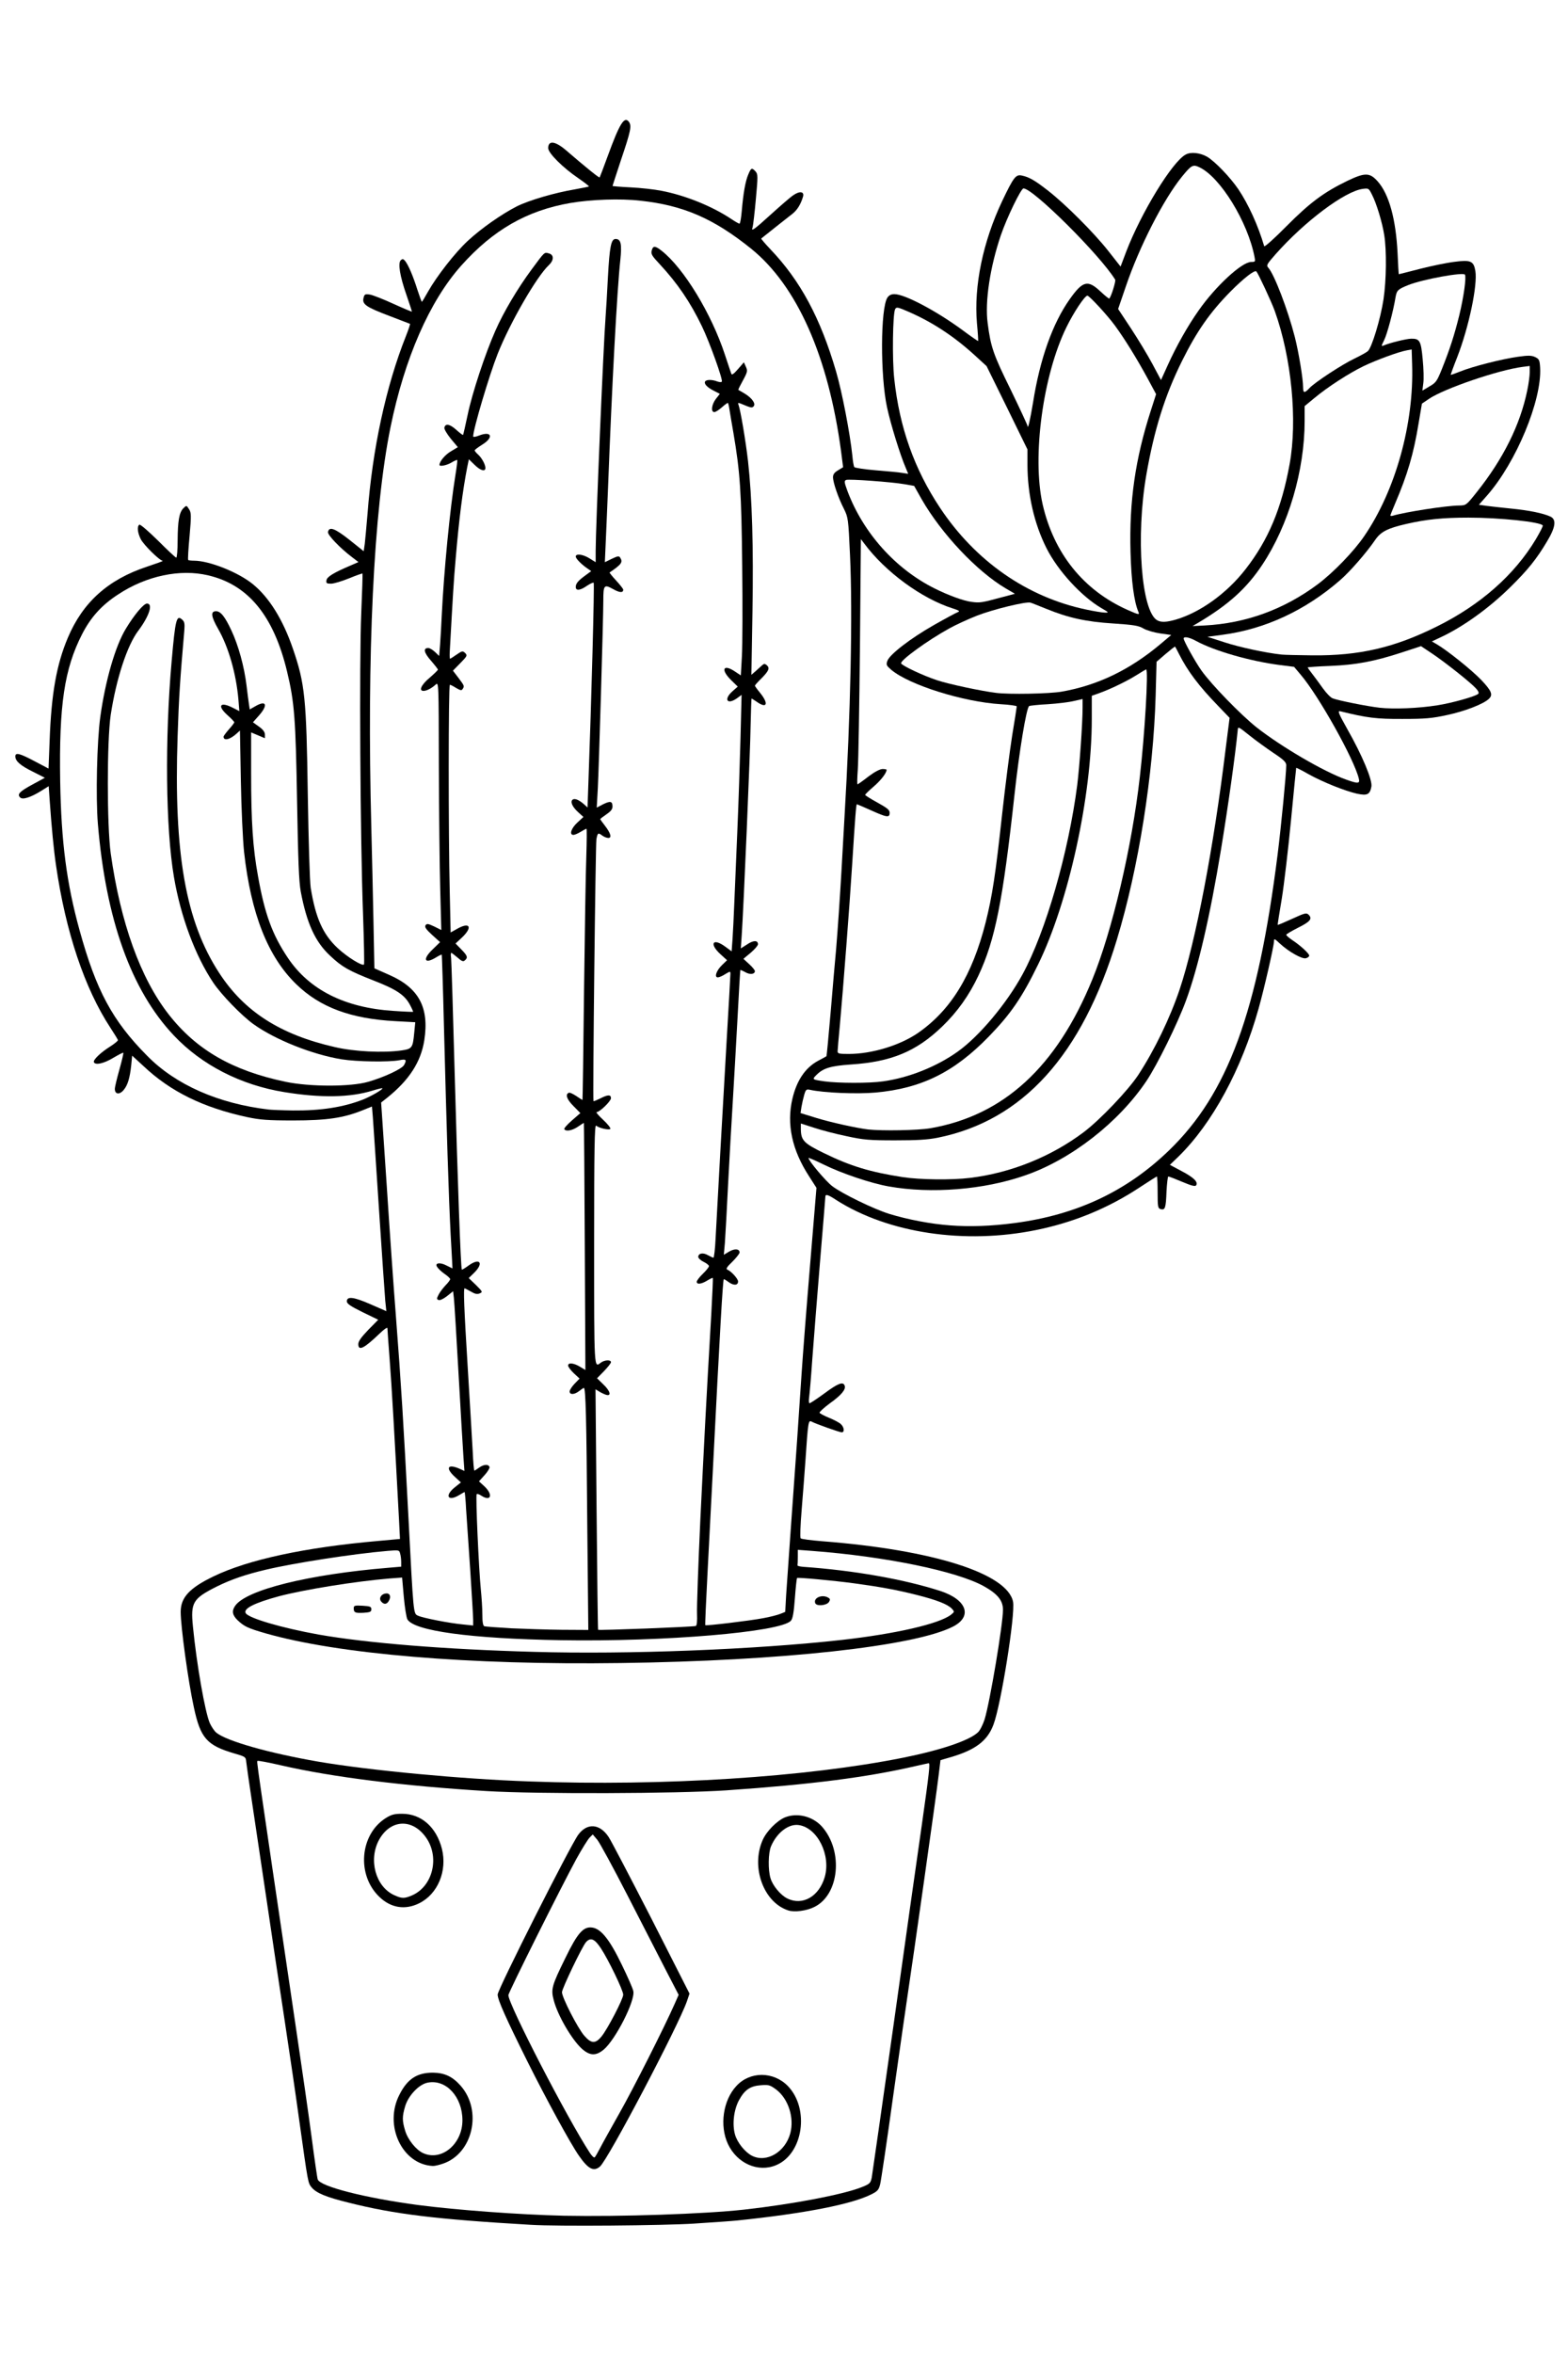<?xml version="1.0" encoding="UTF-8"?>
<svg xmlns="http://www.w3.org/2000/svg" class="img-fluid" id="outputsvg" style="transform: none; transform-origin: 50% 50%; cursor: move;" width="1024" height="1536" viewBox="0 0 10240 15360">
  <rect x="0" y="0" width="10240" height="15360" fill="#808080" stroke="none"/>
  <g id="luuCFfzDBQ2mNbNm7FmJlo" fill="rgb(0,0,0)" style="transform: none;">
    <g style="transform: none;">
      <path id="puJNDKK8B" d="M3435 14553 c-617 -36 -889 -69 -1190 -145 -146 -36 -208 -62 -239 -98 -25 -31 -23 -19 -82 -440 -19 -140 -62 -433 -95 -650 -33 -217 -87 -575 -119 -795 -33 -220 -75 -503 -94 -630 -19 -126 -36 -245 -38 -264 -3 -32 -5 -34 -78 -55 -180 -53 -221 -100 -264 -301 -42 -192 -86 -528 -86 -653 0 -127 42 -179 215 -262 225 -109 597 -189 1073 -231 l142 -13 -5 -85 c-3 -48 -12 -216 -20 -376 -18 -341 -44 -751 -51 -783 -4 -21 -6 -21 -55 18 -42 33 -59 40 -95 40 l-44 0 0 -56 c0 -52 3 -58 45 -102 l44 -47 -82 -40 -82 -40 0 -50 0 -50 55 -3 c41 -2 69 3 118 24 34 14 65 24 68 21 7 -6 -71 -1195 -78 -1202 -3 -3 -24 1 -47 10 -132 46 -443 68 -641 45 -284 -32 -543 -136 -740 -295 l-79 -64 -12 60 c-7 33 -22 75 -33 92 -20 29 -27 32 -71 32 l-50 0 -3 -50 c-2 -27 2 -68 8 -90 6 -22 14 -48 16 -57 5 -16 3 -16 -31 -2 -21 8 -57 14 -83 12 -43 -3 -47 -5 -50 -32 -6 -51 6 -72 68 -117 33 -24 60 -47 60 -52 0 -4 -18 -36 -39 -70 -58 -91 -154 -297 -191 -407 -91 -277 -158 -625 -175 -910 -3 -58 -8 -124 -11 -147 l-5 -43 -40 20 c-51 27 -124 37 -144 20 -15 -13 -20 -77 -7 -95 4 -6 29 -24 56 -39 l49 -29 -49 -24 c-66 -34 -84 -58 -84 -115 l0 -48 45 0 c31 0 65 10 105 30 33 17 61 30 63 30 2 0 7 -73 11 -163 13 -295 47 -484 119 -654 93 -220 262 -378 482 -452 l84 -28 -35 -34 c-55 -53 -75 -100 -72 -167 l3 -57 39 -3 c37 -3 42 1 125 85 l86 88 6 -118 c7 -139 21 -170 82 -175 29 -3 39 2 53 23 14 22 16 41 10 128 -4 56 -10 126 -13 154 l-6 53 37 0 c103 0 292 75 387 153 107 87 197 232 262 422 78 227 88 321 97 950 5 311 13 570 19 610 29 178 73 287 151 369 52 55 127 113 135 104 2 -2 0 -119 -5 -259 -15 -369 -23 -1762 -12 -1984 5 -104 7 -192 6 -193 -1 -2 -28 5 -59 17 -34 13 -79 21 -116 21 l-60 0 3 -52 3 -53 65 -32 c36 -18 70 -35 75 -37 6 -2 -23 -36 -63 -74 l-73 -70 3 -48 3 -49 51 -3 c47 -3 55 0 114 47 36 27 68 47 72 45 4 -3 8 -31 8 -62 0 -73 24 -308 45 -443 48 -310 101 -535 175 -737 27 -75 49 -137 47 -137 -1 -1 -56 -22 -121 -46 -152 -56 -166 -66 -166 -127 0 -26 4 -53 9 -61 15 -23 116 -9 196 26 38 18 71 30 73 28 2 -2 -5 -32 -16 -67 -26 -86 -37 -194 -22 -213 7 -9 29 -15 50 -15 33 0 41 5 58 33 16 27 41 88 67 162 7 19 7 19 18 1 142 -230 353 -429 572 -538 71 -36 205 -79 305 -98 30 -6 65 -13 78 -16 20 -4 14 -11 -52 -64 -107 -85 -128 -115 -124 -182 l3 -53 39 -3 c58 -5 80 4 134 51 113 98 166 137 173 130 4 -4 25 -58 47 -118 66 -186 86 -215 143 -215 50 0 63 24 56 99 -4 43 -59 236 -94 327 -3 7 32 13 104 17 205 12 415 70 567 158 l81 46 7 -46 c3 -25 11 -84 18 -130 6 -46 19 -98 28 -117 14 -30 21 -34 52 -34 64 0 74 22 66 142 -4 57 -9 125 -13 153 l-6 50 74 -69 c105 -98 146 -126 185 -126 50 0 64 9 64 42 0 88 -35 137 -173 242 l-77 59 48 51 c181 194 314 444 412 781 37 128 89 394 105 540 11 97 7 93 93 99 42 4 100 9 129 12 l51 5 -40 -123 c-74 -226 -89 -323 -95 -589 -6 -248 5 -384 32 -426 24 -35 114 -32 206 7 86 36 231 121 317 185 l64 46 -7 -83 c-12 -147 24 -390 86 -578 33 -101 124 -300 160 -352 21 -29 24 -30 79 -25 31 2 72 13 91 22 99 51 369 299 486 447 l61 76 27 -71 c42 -109 147 -311 213 -412 86 -131 145 -192 195 -206 52 -14 121 -4 172 26 51 30 149 132 204 214 48 70 122 222 142 288 l12 43 124 -120 c130 -127 234 -202 373 -270 73 -35 93 -40 151 -40 l67 0 40 45 c72 82 118 246 129 460 l6 130 107 -27 c118 -29 237 -48 309 -48 77 0 86 17 85 159 -2 137 -28 272 -84 439 -31 92 -35 112 -22 107 44 -17 246 -65 320 -75 92 -14 173 -10 197 10 20 16 20 160 1 262 -42 214 -170 492 -303 656 -23 29 -30 43 -21 46 7 2 69 9 138 15 128 12 173 20 247 47 l43 16 0 67 c0 63 -3 73 -48 147 -67 113 -125 185 -239 297 -116 115 -209 186 -350 269 l-101 60 96 73 c54 40 127 104 165 143 64 67 67 72 67 119 0 35 -5 55 -18 66 -38 34 -158 80 -275 105 -109 23 -144 26 -322 26 -139 0 -222 -5 -272 -16 l-72 -15 49 91 c26 50 67 135 90 190 37 86 42 106 38 156 -6 83 -18 93 -98 87 -79 -5 -195 -43 -312 -102 -50 -24 -88 -38 -88 -32 0 55 -63 652 -80 752 -12 70 -19 129 -16 132 2 3 26 -5 51 -16 55 -24 117 -27 134 -7 7 8 11 34 9 58 -3 41 -5 44 -62 74 l-59 32 41 25 c52 34 72 63 72 108 0 41 -11 49 -69 49 -27 0 -56 -11 -101 -41 -34 -22 -63 -39 -64 -37 -1 2 -15 62 -30 133 -116 532 -298 926 -553 1196 l-53 56 51 23 c77 36 105 86 83 144 -9 24 -63 20 -128 -9 -31 -14 -59 -25 -61 -25 -3 0 -5 33 -6 73 -2 121 -12 136 -85 122 l-34 -6 0 -84 c0 -47 -2 -85 -5 -85 -2 0 -42 24 -87 54 -236 153 -528 252 -846 286 -178 20 -486 8 -638 -24 -158 -33 -305 -85 -431 -151 l-102 -54 -6 52 c-13 121 -96 1170 -92 1174 1 1 29 -19 61 -43 54 -41 63 -45 110 -42 l51 3 3 43 c4 54 -13 81 -79 129 l-50 36 43 19 c66 30 78 44 78 100 l0 48 -44 0 c-24 0 -74 -11 -111 -25 -37 -14 -70 -23 -73 -21 -3 3 -9 54 -13 113 -5 60 -15 198 -24 308 -8 110 -15 214 -15 232 l0 31 68 6 c578 50 915 118 1135 228 89 44 154 99 174 145 7 18 13 61 13 97 0 150 -87 674 -132 794 -39 105 -116 164 -274 211 l-72 21 -12 98 c-14 121 -173 1241 -200 1417 -11 72 -54 373 -96 670 -41 297 -80 559 -86 583 -9 37 -17 46 -57 66 -128 65 -434 125 -876 171 -220 23 -552 35 -934 33 -234 -1 -448 -3 -476 -5z m1070 -134 c419 -22 911 -99 1091 -171 55 -22 59 -26 66 -63 8 -40 177 -1234 303 -2130 36 -258 67 -477 69 -486 3 -15 -2 -15 -53 -4 -286 67 -672 115 -1206 152 -326 22 -1292 25 -1625 5 -522 -32 -991 -89 -1302 -159 -65 -14 -121 -24 -124 -20 -4 3 -1 41 5 84 7 43 47 319 91 613 43 294 108 734 144 976 36 243 82 560 101 705 19 145 37 269 40 276 12 34 176 85 405 127 538 98 1278 133 1995 95z m-155 -2819 c895 -34 1622 -137 1920 -272 86 -38 107 -60 130 -134 28 -92 120 -615 120 -686 0 -28 -58 -86 -124 -123 -155 -86 -482 -162 -906 -209 -271 -30 -250 -30 -250 -1 0 23 4 25 43 25 136 0 499 53 689 100 200 50 279 79 321 121 35 34 37 41 37 96 0 95 -33 125 -196 176 -340 107 -1137 181 -2074 194 -1028 13 -1877 -58 -2356 -195 -117 -34 -138 -44 -181 -85 -29 -27 -33 -37 -33 -82 0 -30 6 -60 16 -73 73 -105 480 -205 1002 -248 67 -5 82 -10 78 -21 -3 -8 -6 -19 -6 -24 0 -5 -17 -7 -37 -4 -21 2 -99 12 -173 20 -304 36 -639 101 -785 152 -105 38 -242 111 -271 146 -26 31 -27 34 -20 132 6 111 44 361 75 502 22 100 42 147 75 175 100 83 568 188 1111 247 632 70 1219 93 1795 71z m-50 -850 c929 -28 1590 -104 1828 -211 l47 -21 -39 -20 c-71 -36 -328 -96 -556 -128 -101 -14 -344 -40 -347 -36 -1 1 -7 60 -12 130 -7 94 -14 133 -26 146 -29 32 -163 57 -475 89 -314 33 -638 44 -1055 38 -620 -9 -993 -59 -1035 -137 -6 -12 -17 -77 -23 -145 l-11 -124 -40 4 c-166 19 -322 40 -446 61 -214 36 -440 99 -440 123 0 12 70 37 186 66 303 78 757 131 1314 155 491 21 707 23 1130 10z m-495 -837 c-3 -384 -8 -717 -11 -740 l-5 -43 -50 0 -49 0 0 -47 c0 -29 6 -53 17 -65 15 -17 15 -20 -5 -39 -16 -14 -22 -31 -22 -64 l0 -45 55 0 55 0 0 -442 c0 -244 -3 -573 -7 -733 l-6 -290 -61 0 -61 0 -3 -36 c-3 -31 2 -41 37 -71 l39 -36 -29 -28 c-27 -25 -30 -34 -27 -79 l3 -50 51 0 51 1 6 -661 c4 -363 10 -729 14 -812 l6 -153 -51 0 -52 0 0 -49 c0 -34 6 -56 21 -76 13 -16 18 -30 12 -33 -19 -13 -33 -51 -33 -91 0 -35 3 -41 25 -47 14 -3 39 -4 54 -1 l29 6 6 -162 c7 -165 36 -1095 36 -1133 0 -19 -5 -20 -60 -16 l-60 4 0 -51 c0 -43 4 -56 27 -77 l26 -24 -26 -28 c-21 -22 -27 -38 -27 -71 l0 -43 65 4 65 3 0 -50 c0 -131 52 -1347 65 -1510 3 -38 10 -153 15 -255 6 -102 15 -200 21 -217 10 -31 13 -33 60 -33 74 0 76 8 55 253 -23 278 -24 301 -41 652 -29 610 -45 980 -45 1072 l0 93 44 0 c49 0 56 8 56 70 0 29 -6 44 -24 57 l-24 18 30 33 c24 28 29 41 26 75 l-3 42 -45 -1 c-25 0 -53 -4 -62 -8 -16 -7 -18 -1 -18 62 0 114 -29 1132 -34 1197 l-5 60 47 0 47 0 3 57 c3 51 1 59 -22 73 l-25 17 19 36 c11 20 20 53 20 74 l0 37 -47 3 -48 3 -7 225 c-4 124 -8 488 -10 810 l-3 586 58 -4 57 -4 0 49 c0 41 -5 54 -29 77 l-28 27 29 29 c24 24 29 37 26 67 l-3 38 -52 -1 -53 -2 0 724 0 724 55 0 55 0 0 42 c0 33 -6 49 -30 73 l-30 31 25 24 c20 19 25 33 25 73 l0 49 -47 -4 -46 -3 6 344 c4 189 7 522 7 739 l0 394 178 -7 c97 -4 229 -10 292 -14 l115 -6 2 -80 c8 -255 67 -1442 93 -1869 5 -83 10 -168 10 -188 l0 -38 -50 0 -50 0 0 -42 c0 -32 6 -49 26 -69 l26 -27 -22 -12 c-18 -9 -21 -19 -18 -58 l3 -47 51 -3 51 -3 6 -107 c4 -59 16 -271 27 -472 44 -797 60 -1087 64 -1122 l4 -38 -50 0 -51 0 6 -51 c4 -29 14 -60 23 -71 17 -17 16 -20 -9 -46 -22 -23 -27 -38 -27 -76 l0 -48 60 4 60 4 4 -30 c3 -17 8 -107 11 -201 3 -93 12 -318 20 -500 7 -181 17 -432 21 -558 l7 -227 -47 0 -46 0 0 -47 c0 -29 6 -53 17 -65 15 -17 15 -20 -10 -46 -22 -22 -27 -38 -27 -76 l0 -48 54 4 55 3 7 -84 c12 -145 -3 -981 -20 -1132 -15 -132 -54 -388 -62 -400 -2 -3 -28 -4 -59 -1 l-55 4 0 -60 c0 -34 5 -64 10 -67 6 -4 -4 -16 -22 -29 -29 -19 -33 -27 -33 -66 l0 -45 46 -3 47 -3 -34 -97 c-85 -239 -232 -481 -378 -621 -37 -36 -45 -71 -30 -128 9 -35 79 -32 125 4 141 110 322 405 410 665 30 89 34 97 49 83 24 -22 77 -19 90 4 15 29 12 98 -6 132 -15 31 -15 31 26 69 38 35 41 42 38 82 l-3 43 -43 3 c-35 3 -42 6 -38 20 10 33 26 139 40 272 28 242 38 575 31 962 l-7 366 41 -5 c53 -7 71 8 71 61 0 32 -7 50 -31 79 l-32 38 24 32 c16 22 23 46 24 77 l0 45 -47 -1 -46 0 -6 140 c-4 78 -18 391 -31 696 -14 305 -25 574 -25 597 l0 42 48 3 47 3 3 44 c3 36 -1 48 -23 71 -26 27 -26 29 -10 53 10 16 15 40 13 64 -3 38 -3 38 -50 41 -46 3 -48 5 -48 32 0 37 -37 686 -50 885 -11 166 -40 731 -40 782 0 30 3 33 29 33 51 0 61 9 61 55 0 31 -6 49 -25 69 l-25 27 21 28 c15 20 19 39 17 72 l-3 44 -46 3 -47 3 -6 77 c-6 72 -25 437 -61 1132 -8 162 -22 426 -30 585 -8 160 -15 306 -15 324 l0 34 83 -7 c113 -10 300 -43 341 -60 l34 -14 6 -109 c4 -59 18 -259 31 -443 13 -184 31 -436 40 -560 35 -528 58 -829 89 -1204 l34 -399 -46 -71 c-88 -136 -122 -248 -122 -404 0 -202 63 -343 182 -407 29 -15 54 -29 55 -30 2 0 14 -131 28 -291 13 -159 29 -341 35 -404 11 -130 26 -353 35 -510 3 -58 12 -217 20 -355 39 -667 53 -1287 36 -1653 -11 -238 -12 -244 -40 -301 -45 -89 -71 -175 -71 -235 0 -55 7 -66 57 -91 1 -1 -4 -48 -13 -106 -88 -596 -287 -1031 -579 -1266 -243 -196 -441 -282 -720 -313 -121 -14 -264 -8 -403 16 -280 47 -503 176 -710 408 -253 283 -435 768 -511 1356 -70 540 -97 1206 -80 2005 6 291 14 673 17 848 l7 318 95 42 c168 74 226 154 237 327 14 227 -58 382 -248 536 l-37 29 34 495 c18 272 44 646 58 830 37 476 53 737 76 1205 24 507 40 736 52 752 12 15 169 52 255 60 l65 6 -6 -69 c-3 -38 -13 -172 -21 -299 -8 -126 -17 -268 -21 -315 l-6 -85 -54 3 -54 4 0 -50 c0 -36 5 -54 19 -67 20 -17 20 -17 0 -44 -14 -20 -19 -40 -17 -67 l3 -39 49 -3 c41 -3 47 -6 43 -22 -3 -10 -18 -244 -33 -519 -22 -386 -31 -497 -40 -490 -7 6 -32 9 -56 7 -41 -3 -43 -5 -46 -36 -4 -36 39 -122 61 -122 6 0 0 -8 -13 -17 -39 -26 -49 -45 -50 -85 0 -32 4 -39 25 -44 14 -3 37 -4 51 -1 l26 5 -6 -97 c-14 -209 -26 -556 -36 -976 -5 -242 -13 -532 -16 -645 l-7 -205 -53 3 -54 4 0 -45 c0 -37 6 -51 29 -75 l30 -29 -35 -34 c-24 -23 -34 -42 -34 -63 0 -49 12 -59 65 -54 l47 3 -7 -165 c-4 -91 -7 -422 -8 -735 l-2 -571 -57 4 -58 4 0 -50 c0 -46 3 -53 40 -85 22 -19 40 -38 40 -44 0 -5 -14 -22 -30 -38 -27 -26 -31 -36 -28 -75 l3 -45 47 -3 c58 -4 55 6 63 -197 7 -196 40 -574 65 -761 11 -82 20 -155 20 -161 0 -9 -17 -13 -50 -13 l-50 0 0 -37 c0 -36 31 -103 47 -103 5 0 14 -4 22 -9 12 -8 10 -16 -13 -49 -21 -32 -27 -49 -24 -83 l3 -44 43 -3 c27 -2 53 3 66 12 23 14 23 14 41 -81 21 -111 115 -398 178 -541 56 -126 146 -278 244 -409 75 -103 76 -103 118 -103 69 0 75 5 75 64 0 44 -4 57 -26 77 -43 40 -181 254 -241 373 -75 150 -135 306 -188 492 -25 85 -45 159 -45 164 0 5 19 10 43 12 l42 3 3 47 c3 44 1 49 -31 70 l-34 22 18 30 c12 19 19 50 19 79 l0 47 -48 0 c-26 0 -53 -5 -59 -11 -8 -8 -13 -3 -17 18 -35 178 -65 456 -91 847 -20 303 -23 272 25 268 51 -5 70 10 70 57 0 28 -7 44 -30 66 -35 34 -36 39 -10 72 21 27 27 87 11 112 -6 9 -22 12 -50 9 l-41 -4 0 502 c0 275 3 609 7 740 l6 240 59 -4 58 -4 0 50 c0 43 -4 55 -27 76 l-27 25 22 24 c26 28 30 98 7 117 -8 7 -31 10 -51 8 l-36 -4 6 160 c4 89 13 420 22 736 8 316 19 652 24 745 5 94 10 193 10 222 l0 51 28 -10 c16 -6 45 -8 66 -4 l38 7 -5 45 c-2 25 -12 53 -22 64 -16 18 -16 20 9 53 35 46 35 94 1 103 -14 3 -41 4 -60 2 -20 -2 -35 0 -35 7 0 5 11 192 25 415 13 223 27 455 31 517 l7 112 51 3 51 3 3 39 c2 27 -3 47 -16 66 -19 25 -19 26 -1 49 13 16 19 39 19 72 l0 49 -46 0 -45 0 6 133 c3 72 11 193 16 267 6 74 13 188 16 253 4 74 10 120 17 123 18 7 315 21 474 23 l143 1 -6 -697z m2755 -1954 c408 -44 760 -206 1043 -478 385 -371 581 -904 711 -1936 14 -110 30 -258 36 -330 6 -71 13 -149 16 -172 l5 -42 -83 -55 c-46 -31 -104 -72 -129 -91 l-46 -35 -17 133 c-92 717 -209 1305 -322 1612 -54 147 -186 415 -256 520 -181 271 -494 515 -794 618 -194 67 -389 97 -636 97 -222 0 -412 -34 -605 -110 -66 -25 -73 -26 -57 -9 50 55 266 166 411 213 235 74 457 94 723 65z m-255 -300 c266 -32 531 -139 743 -299 106 -80 288 -271 355 -372 107 -164 207 -370 271 -560 104 -313 239 -1023 307 -1617 l11 -103 -64 -67 c-100 -102 -169 -188 -218 -273 -25 -43 -47 -77 -50 -78 -3 0 -22 13 -41 29 l-36 30 -6 223 c-15 514 -111 1124 -253 1591 -119 394 -280 698 -481 908 -158 164 -326 274 -518 340 -155 52 -239 64 -475 64 -226 0 -323 -13 -504 -65 -38 -11 -71 -18 -74 -16 -24 24 182 138 343 190 233 74 477 101 690 75z m-259 -324 c420 -73 742 -331 968 -775 179 -352 333 -937 401 -1522 18 -158 49 -587 43 -593 -2 -3 -47 17 -99 43 -52 26 -118 55 -146 65 l-53 18 0 153 c0 504 -151 1194 -350 1601 -106 218 -180 325 -324 473 -279 287 -543 386 -981 368 -88 -3 -172 -9 -186 -12 -23 -5 -28 -1 -38 27 -6 17 -11 38 -11 45 0 23 285 100 430 117 88 10 265 6 346 -8z m-3952 -127 l91 -12 -150 -12 c-271 -22 -416 -59 -602 -153 -427 -214 -688 -660 -792 -1351 -34 -230 -44 -397 -38 -665 12 -515 91 -830 265 -1051 41 -52 44 -54 92 -54 l50 0 0 57 c0 57 -19 103 -76 179 -74 97 -146 316 -181 551 -25 167 -25 663 0 843 39 277 98 504 181 702 161 385 408 625 757 736 171 55 298 76 459 76 156 1 234 -15 351 -68 l54 -24 -130 -1 c-164 -1 -284 -21 -439 -71 -219 -71 -362 -157 -502 -301 -92 -96 -143 -168 -203 -286 -118 -236 -174 -453 -207 -813 -23 -253 -15 -847 17 -1204 16 -182 27 -262 37 -272 20 -21 76 -17 97 5 19 22 19 6 -11 351 -36 423 -36 983 1 1231 69 460 231 789 483 980 232 176 626 284 895 246 63 -9 71 -18 79 -83 l6 -41 -127 -7 c-426 -22 -690 -187 -846 -530 -42 -92 -66 -169 -99 -319 -39 -174 -56 -358 -63 -692 l-6 -301 -51 1 -51 0 -3 -39 c-2 -28 3 -47 18 -69 l22 -29 -32 -33 c-26 -27 -31 -39 -28 -71 l3 -39 56 0 55 0 -12 -80 c-25 -155 -73 -290 -140 -397 -23 -36 -31 -89 -18 -122 10 -26 98 -22 125 5 62 62 140 296 161 479 l11 105 54 -3 53 -4 0 47 c0 32 -7 57 -21 77 l-21 29 21 15 c17 12 21 25 21 71 l0 56 -45 -5 -45 -6 0 222 c0 361 29 623 95 851 50 173 149 341 261 444 119 108 333 193 528 208 65 5 78 4 74 -8 -10 -31 -94 -80 -220 -129 -160 -63 -204 -87 -283 -162 -97 -90 -152 -212 -191 -418 -12 -66 -17 -200 -24 -590 -9 -536 -17 -646 -65 -845 -87 -364 -253 -568 -515 -629 -36 -9 -86 -16 -111 -16 -179 0 -432 116 -557 255 -85 96 -157 252 -196 427 -52 227 -60 757 -17 1073 54 398 138 708 251 937 60 119 88 164 159 253 236 297 520 450 926 498 70 9 225 6 309 -5z m3642 -179 c168 -23 351 -96 488 -194 140 -99 321 -315 424 -505 150 -276 299 -792 356 -1233 16 -123 40 -476 33 -483 -2 -3 -35 0 -73 6 -38 5 -98 10 -134 10 -36 0 -71 4 -77 8 -20 12 -65 284 -98 582 -76 693 -126 945 -235 1178 -60 128 -138 238 -237 333 -169 163 -333 231 -598 248 -80 6 -133 14 -160 27 l-40 18 45 6 c74 11 223 11 306 -1z m-60 -198 c366 -76 608 -353 731 -840 43 -172 64 -307 108 -711 20 -179 47 -394 60 -478 14 -84 25 -157 25 -161 0 -4 -45 -11 -100 -15 -237 -15 -563 -116 -697 -215 -40 -29 -43 -34 -43 -80 0 -33 6 -56 20 -74 33 -41 170 -140 281 -202 l102 -58 -99 -51 c-55 -28 -117 -63 -139 -78 -72 -46 -192 -147 -233 -195 l-40 -47 -6 664 c-3 366 -9 687 -12 714 l-6 49 38 -31 c33 -28 46 -32 96 -32 l58 0 0 35 c0 46 -20 84 -66 124 -20 18 -35 34 -33 35 2 2 30 18 62 37 l57 34 0 52 0 53 -47 0 c-32 0 -69 -10 -110 -29 l-62 -30 -5 52 c-3 29 -12 169 -21 312 -21 344 -76 1057 -89 1153 -5 32 -4 32 37 32 23 0 83 -9 133 -19z m3105 -1875 c-75 -161 -235 -426 -317 -523 -42 -49 -46 -51 -106 -58 -160 -17 -344 -63 -495 -124 -29 -11 -53 -17 -53 -12 0 25 113 172 216 282 143 151 274 255 476 376 153 92 311 169 316 154 1 -4 -15 -47 -37 -95z m572 -381 c99 -15 237 -54 237 -66 0 -11 -165 -143 -252 -202 l-67 -45 -108 34 c-152 49 -288 75 -430 82 l-121 7 49 68 c28 37 60 72 72 76 39 15 228 52 307 60 87 9 189 5 313 -14z m-2363 -108 c188 -49 338 -122 491 -239 70 -53 77 -68 31 -68 -15 0 -46 -11 -70 -25 -37 -21 -63 -25 -202 -35 -176 -11 -290 -36 -442 -96 l-92 -37 -95 21 c-119 25 -282 88 -401 156 -93 53 -260 166 -260 177 0 10 148 75 223 98 58 18 267 61 362 75 17 2 104 3 195 1 137 -2 181 -7 260 -28z m1815 -232 c204 -31 357 -80 550 -176 180 -89 302 -177 441 -314 102 -101 235 -277 221 -291 -25 -25 -293 -48 -491 -41 -180 6 -306 27 -420 69 -47 17 -65 30 -90 67 -141 204 -328 370 -543 478 -128 65 -187 88 -307 118 -55 14 -101 27 -103 29 -6 6 160 43 247 55 41 6 86 13 100 15 68 10 306 4 395 -9z m-654 -236 c227 -69 409 -180 584 -357 269 -272 436 -702 452 -1160 l6 -162 -89 31 c-175 61 -350 159 -491 278 l-63 52 0 97 c0 249 -72 556 -181 775 -91 182 -223 347 -348 434 -36 26 -70 50 -75 54 -12 11 120 -16 205 -42z m-386 -31 c391 -197 647 -685 648 -1233 0 -280 -72 -604 -188 -837 l-38 -77 -49 41 c-256 214 -486 637 -582 1068 -61 278 -81 453 -73 673 7 216 49 385 104 415 21 12 96 -9 178 -50z m-747 -79 c-210 -185 -338 -497 -338 -825 l0 -100 -133 -272 -134 -272 -83 -76 c-112 -101 -221 -176 -349 -241 l-106 -54 -7 43 c-19 123 -2 396 37 578 26 122 91 303 150 418 209 409 515 685 907 817 57 19 105 35 108 35 3 0 -21 -23 -52 -51z m358 24 c-30 -143 -35 -498 -11 -707 22 -191 71 -415 124 -567 l19 -56 -49 -92 c-101 -189 -215 -358 -304 -452 l-49 -52 -29 34 c-48 57 -134 246 -172 378 -65 228 -103 509 -91 681 26 378 215 685 521 844 41 22 47 20 41 -11z m-914 -30 l67 -17 -47 -32 c-174 -117 -376 -341 -493 -545 l-50 -87 -67 -11 c-83 -14 -303 -33 -309 -27 -9 9 79 181 134 265 137 203 348 363 598 452 64 23 86 23 167 2z m2849 -593 c74 -11 157 -20 184 -20 l50 0 65 -82 c192 -242 301 -470 344 -720 6 -33 4 -38 -12 -38 -83 0 -488 142 -579 203 l-47 32 -22 130 c-30 182 -72 331 -139 488 -15 37 -15 38 3 33 11 -4 80 -15 153 -26z m-2591 -717 c40 -255 129 -499 236 -650 62 -87 85 -103 150 -103 45 0 59 5 87 30 34 29 47 30 47 3 0 -8 -25 -49 -57 -91 -63 -86 -411 -437 -460 -465 l-31 -17 -45 92 c-83 169 -136 348 -162 545 -12 90 -12 118 1 203 8 55 21 119 28 142 15 49 178 387 187 388 3 0 12 -35 19 -77z m1939 -171 c51 -34 123 -76 160 -93 36 -18 74 -38 84 -47 25 -22 83 -212 101 -333 18 -122 21 -274 6 -369 -20 -123 -82 -290 -108 -290 -28 0 -138 63 -229 130 -97 73 -263 227 -315 292 l-30 39 32 72 c73 162 138 384 165 563 8 55 15 103 15 107 0 9 -6 12 119 -71z m740 -55 c63 -163 117 -356 135 -485 l6 -43 -37 6 c-165 28 -311 70 -340 98 -7 7 -19 48 -28 92 -8 44 -21 103 -29 131 l-13 51 36 -8 c55 -13 145 -11 165 4 15 11 20 37 29 151 12 162 15 162 76 3z m-1755 -89 c76 -154 179 -308 275 -410 88 -94 183 -168 216 -168 23 0 23 0 8 -52 -56 -191 -207 -430 -311 -490 l-30 -18 -33 37 c-122 140 -306 493 -390 749 l-33 102 81 123 c44 68 95 152 114 187 18 34 36 62 39 61 3 0 32 -55 64 -121z"></path>
      <path id="prIBRDo7l" d="M3798 14163 c-38 -43 -64 -82 -160 -252 -99 -173 -337 -643 -386 -763 -57 -136 -60 -124 154 -551 198 -395 312 -612 341 -651 29 -39 67 -56 123 -56 65 0 99 18 135 72 16 24 140 262 277 529 280 549 270 518 216 647 -97 233 -501 993 -550 1035 -13 11 -37 17 -72 17 -44 0 -56 -4 -78 -27z m198 -365 c94 -165 302 -575 376 -738 l16 -35 -78 -150 c-42 -82 -141 -276 -220 -430 -150 -295 -210 -405 -221 -405 -11 0 -128 222 -325 614 l-186 369 28 66 c89 211 475 933 491 917 2 -2 56 -96 119 -208z"></path>
      <path id="pQPSbkkh6" d="M3767 13401 c-79 -73 -180 -265 -192 -367 -9 -69 5 -117 86 -280 48 -100 80 -151 106 -174 34 -30 40 -32 101 -28 64 4 66 5 110 53 29 32 70 101 115 195 91 186 95 219 44 344 -45 110 -117 226 -165 266 -32 26 -44 30 -100 30 -59 0 -65 -2 -105 -39z m214 -276 l53 -102 -37 -84 c-44 -98 -117 -221 -134 -226 -13 -5 -153 264 -153 293 0 24 95 204 132 248 l32 39 27 -33 c15 -17 51 -78 80 -135z"></path>
      <path id="pQ2Poc5An" d="M4855 14161 c-92 -42 -153 -141 -162 -266 -13 -166 44 -300 152 -358 55 -30 201 -31 259 -3 118 59 181 209 157 380 -17 123 -77 214 -163 250 -54 23 -191 21 -243 -3z m208 -149 c29 -26 65 -93 72 -134 15 -78 -67 -216 -139 -234 -62 -15 -155 81 -171 178 -14 81 41 184 117 221 28 14 36 14 67 1 19 -8 44 -22 54 -32z"></path>
      <path id="pBr0OXVf8" d="M2742 14160 c-49 -11 -107 -54 -140 -103 -47 -68 -65 -144 -60 -256 4 -83 8 -104 35 -156 58 -113 114 -145 250 -145 108 0 152 18 211 85 61 69 86 158 80 276 -7 108 -37 179 -104 238 -72 63 -170 85 -272 61z m121 -136 c53 -27 96 -75 113 -127 14 -42 15 -58 5 -103 -23 -102 -116 -185 -181 -162 -45 15 -107 89 -124 147 -13 45 -13 57 0 102 17 56 73 125 119 145 38 17 31 17 68 -2z"></path>
      <path id="p1AuJa9gML" d="M5118 12501 c-87 -28 -167 -125 -189 -229 -17 -84 -7 -226 20 -289 26 -58 93 -127 146 -149 50 -21 180 -18 230 5 51 23 101 79 133 150 34 74 43 238 18 323 -21 73 -74 140 -132 169 -52 25 -177 36 -226 20z m131 -135 c44 -23 89 -81 105 -135 16 -54 7 -111 -27 -177 -21 -40 -76 -93 -104 -101 -72 -17 -172 100 -173 201 0 86 51 174 122 209 41 20 42 20 77 3z"></path>
      <path id="pCRBLHi0t" d="M2520 12464 c-85 -37 -152 -135 -170 -250 -26 -159 28 -305 137 -374 43 -28 54 -30 139 -30 81 0 98 3 145 28 172 89 213 396 75 559 -14 17 -50 43 -78 57 -43 22 -65 26 -132 26 -49 -1 -95 -7 -116 -16z m158 -128 c54 -28 102 -96 116 -163 20 -89 -81 -233 -163 -233 -59 0 -140 94 -156 180 -12 66 42 170 109 211 37 23 58 24 94 5z"></path>
      <path id="p10DyunNFD" d="M2287 10554 c-4 -4 -7 -29 -7 -56 l0 -48 85 0 85 0 0 -29 c0 -40 20 -53 77 -49 l48 3 3 42 c2 23 -2 52 -8 64 -10 18 -19 20 -60 17 -48 -3 -49 -2 -52 27 l-3 30 -80 3 c-45 1 -84 0 -88 -4z"></path>
      <path id="pB5C0OAmF" d="M5297 10503 c-12 -11 -8 -88 5 -101 12 -12 104 -17 132 -6 19 7 22 84 4 102 -13 13 -130 17 -141 5z"></path>
    </g>
  </g>
  <g id="l63hlevtzYle4QRtRY2LKgC" fill="rgb(255,255,255)" style="transform: none;">
    <g style="transform: none;">
      <path id="pCMccqOHb" d="M0 7680 l0 -7680 5120 0 5120 0 0 7680 0 7680 -5120 0 -5120 0 0 -7680z m4536 6835 c126 -8 252 -17 279 -20 442 -46 748 -106 876 -171 40 -20 48 -29 57 -66 6 -24 45 -286 86 -583 42 -297 85 -598 96 -670 27 -176 186 -1296 200 -1417 l12 -98 72 -21 c158 -47 235 -106 274 -211 50 -133 143 -720 128 -801 -35 -185 -522 -340 -1246 -396 -73 -6 -137 -14 -141 -19 -5 -4 -2 -86 6 -182 8 -96 19 -242 25 -325 17 -253 19 -266 40 -255 28 15 183 70 197 70 20 0 16 -34 -6 -54 -11 -10 -45 -28 -77 -41 -32 -13 -60 -28 -62 -33 -1 -5 29 -33 67 -61 76 -54 107 -92 97 -116 -10 -28 -43 -15 -131 50 -49 36 -93 65 -98 65 -5 0 -6 -17 -3 -37 3 -21 13 -135 21 -253 9 -118 31 -402 50 -630 19 -228 35 -421 35 -427 0 -20 16 -16 72 21 339 216 838 291 1307 195 244 -50 468 -142 674 -278 59 -39 110 -71 112 -71 3 0 5 47 5 104 0 95 2 104 20 109 29 8 34 -7 38 -115 3 -54 8 -98 12 -98 5 0 46 16 91 35 62 26 85 32 91 22 13 -22 -17 -51 -95 -92 l-77 -41 56 -54 c221 -216 412 -569 523 -965 37 -131 101 -411 101 -441 0 -19 4 -17 38 15 58 54 147 104 171 96 12 -3 21 -11 21 -17 0 -13 -57 -66 -109 -100 -22 -15 -41 -31 -41 -36 0 -4 34 -24 75 -45 81 -40 97 -59 72 -85 -15 -15 -24 -13 -109 26 -50 23 -92 41 -94 39 -1 -1 11 -78 27 -172 15 -93 42 -323 60 -510 18 -187 33 -341 34 -343 1 -1 38 17 81 42 94 52 237 109 316 127 67 14 84 6 94 -46 8 -42 -60 -205 -158 -377 -58 -104 -64 -119 -45 -115 173 43 237 51 407 50 148 0 193 -4 293 -26 112 -24 232 -70 269 -104 30 -27 20 -52 -49 -125 -64 -66 -221 -192 -291 -233 l-31 -18 51 -24 c150 -69 321 -192 461 -330 114 -112 172 -184 239 -297 57 -94 64 -145 23 -164 -48 -22 -142 -41 -255 -52 -63 -6 -137 -15 -163 -18 l-49 -7 53 -60 c191 -217 359 -623 347 -835 -3 -49 -6 -56 -32 -69 -24 -11 -44 -12 -114 -2 -105 15 -295 63 -376 96 -33 13 -61 23 -62 22 -1 -1 18 -54 43 -117 76 -196 133 -469 118 -561 -11 -65 -30 -74 -136 -60 -50 6 -152 27 -226 46 -74 19 -136 35 -138 35 -1 0 -5 -62 -8 -137 -11 -221 -55 -384 -129 -468 -52 -59 -83 -60 -198 -5 -155 75 -246 143 -398 296 -78 79 -144 138 -146 131 -40 -135 -102 -272 -169 -372 -54 -79 -152 -181 -204 -212 -45 -26 -107 -33 -140 -14 -87 46 -290 378 -388 633 l-37 98 -81 -103 c-94 -119 -278 -303 -392 -392 -87 -68 -124 -89 -171 -99 -40 -9 -54 9 -129 166 -126 266 -186 555 -165 798 6 62 9 114 8 116 -2 1 -46 -29 -98 -68 -172 -127 -381 -238 -449 -238 -21 0 -35 7 -46 23 -45 70 -47 510 -2 717 24 111 87 314 122 394 l16 39 -38 -6 c-21 -4 -99 -11 -173 -17 -74 -6 -137 -16 -141 -21 -4 -6 -10 -41 -13 -77 -15 -143 -67 -414 -106 -547 -102 -349 -233 -593 -429 -798 -35 -37 -62 -69 -60 -70 75 -60 174 -138 201 -159 33 -25 57 -63 72 -114 10 -34 -21 -39 -63 -10 -20 13 -85 70 -146 125 -110 100 -133 117 -120 84 3 -10 13 -92 21 -182 14 -152 14 -164 -2 -182 -24 -26 -29 -24 -47 19 -19 43 -33 123 -43 240 -4 45 -10 82 -15 82 -4 0 -27 -13 -51 -29 -125 -84 -302 -156 -460 -186 -46 -9 -136 -19 -200 -22 -65 -3 -118 -8 -118 -9 0 -2 25 -77 54 -166 66 -195 72 -226 53 -253 -30 -39 -61 12 -138 223 -27 74 -51 137 -53 140 -4 4 -94 -69 -217 -175 -73 -63 -119 -69 -119 -16 0 32 96 128 198 197 39 27 70 51 68 53 -2 2 -43 10 -92 19 -131 22 -299 71 -379 111 -100 51 -234 145 -321 226 -83 77 -202 230 -259 331 -20 36 -38 66 -40 66 -2 0 -15 -35 -29 -78 -29 -92 -58 -159 -79 -187 -12 -15 -18 -17 -29 -7 -21 17 -7 104 37 229 19 56 35 104 35 107 0 2 -53 -20 -119 -50 -65 -30 -134 -57 -154 -61 -33 -5 -37 -3 -43 22 -10 41 16 59 166 116 74 28 136 52 138 53 1 2 -10 37 -26 77 -132 331 -220 741 -252 1164 -7 83 -15 171 -18 196 l-7 47 -94 -75 c-95 -75 -132 -88 -139 -50 -4 19 82 108 161 167 l38 29 -53 23 c-108 46 -153 73 -156 96 -3 19 1 22 30 22 18 0 71 -16 118 -35 46 -19 86 -33 87 -31 2 2 -2 120 -8 262 -13 299 -7 1462 12 1967 6 175 9 321 6 323 -12 12 -111 -50 -172 -107 -97 -91 -144 -197 -176 -394 -6 -40 -14 -299 -19 -610 -9 -629 -19 -723 -97 -950 -65 -190 -155 -335 -262 -422 -94 -77 -284 -153 -384 -153 -18 0 -36 -2 -38 -5 -3 -2 1 -72 9 -156 12 -137 11 -153 -4 -176 -16 -25 -16 -25 -36 -6 -28 28 -37 82 -38 211 0 61 -4 112 -9 112 -5 0 -58 -50 -119 -111 -62 -61 -116 -108 -122 -104 -16 10 -12 52 9 94 20 39 123 140 144 142 7 0 -40 17 -103 38 -254 84 -419 232 -517 464 -74 175 -108 366 -119 674 l-7 180 -91 -48 c-98 -52 -126 -59 -126 -31 1 31 33 59 114 99 l79 40 -81 44 c-85 46 -102 64 -80 85 16 16 69 -1 138 -44 l48 -30 6 86 c13 185 27 331 42 432 63 434 187 803 355 1059 27 41 49 77 49 81 0 5 -21 22 -47 39 -66 41 -115 89 -110 104 8 22 65 10 127 -28 34 -20 63 -35 65 -33 3 2 -9 51 -25 109 -16 57 -30 114 -30 127 0 35 29 40 56 9 28 -32 42 -80 51 -164 l6 -62 75 69 c176 166 389 270 675 332 86 18 134 22 302 22 218 0 328 -16 452 -66 l62 -25 6 71 c3 39 21 310 40 601 19 292 38 560 41 597 l7 67 -103 -45 c-109 -48 -155 -54 -155 -19 0 15 23 31 102 70 l103 50 -65 66 c-46 48 -65 74 -65 93 0 47 37 29 138 -68 30 -29 52 -44 52 -36 0 8 7 103 15 210 13 166 31 483 61 1045 l6 121 -143 13 c-477 42 -849 122 -1074 231 -158 76 -215 138 -215 232 0 97 49 454 86 623 43 201 84 248 264 301 73 21 75 23 78 55 2 19 19 138 38 264 19 127 61 410 94 630 32 220 86 578 119 795 33 217 76 510 95 650 59 421 57 409 82 440 31 36 93 62 239 98 301 76 573 109 1190 145 173 11 868 5 1071 -8z"></path>
      <path id="pVk7u7UYh" d="M3685 14464 c-295 -7 -702 -37 -955 -70 -346 -46 -639 -121 -655 -167 -3 -7 -21 -131 -40 -276 -19 -145 -65 -462 -101 -705 -270 -1827 -258 -1745 -252 -1751 3 -3 72 10 154 29 335 77 801 135 1344 168 331 20 1241 17 1565 -5 552 -38 918 -85 1233 -158 45 -10 85 -19 87 -19 10 0 4 58 -44 396 -28 192 -111 781 -185 1309 -75 528 -139 978 -143 1000 -8 37 -12 41 -67 63 -121 48 -452 111 -766 146 -261 29 -811 47 -1175 40z m233 -321 c53 -45 512 -918 568 -1079 l17 -50 -249 -490 c-138 -269 -263 -508 -279 -532 -58 -88 -140 -94 -198 -16 -52 70 -527 1011 -527 1044 0 35 55 157 196 440 123 246 279 532 334 611 61 88 97 107 138 72z m1150 -9 c177 -73 221 -368 77 -517 -94 -96 -247 -97 -336 0 -87 93 -111 259 -55 379 60 127 197 187 314 138z m-2175 -10 c195 -66 259 -346 115 -509 -53 -60 -105 -84 -181 -85 -104 0 -167 41 -219 145 -102 199 18 454 218 464 11 1 41 -6 67 -15z m2424 -1675 c164 -79 192 -364 52 -524 -61 -69 -163 -94 -244 -61 -53 23 -120 91 -145 149 -77 177 7 406 168 458 40 13 118 3 169 -22z m-2579 -25 c121 -60 184 -211 148 -355 -36 -142 -135 -229 -260 -229 -51 0 -70 5 -108 29 -168 107 -190 370 -41 513 75 73 169 88 261 42z"></path>
      <path id="p1A4fehO89" d="M3853 14055 c-147 -224 -533 -971 -533 -1031 0 -17 346 -709 444 -889 36 -65 75 -128 87 -140 l20 -20 29 34 c16 19 104 181 196 360 92 179 205 400 251 489 l85 164 -27 61 c-67 152 -272 557 -360 712 -53 94 -110 196 -126 227 -16 31 -32 59 -36 61 -5 3 -18 -10 -30 -28z m89 -675 c77 -64 207 -319 194 -382 -3 -17 -37 -94 -75 -172 -79 -164 -135 -234 -192 -243 -59 -9 -97 34 -178 201 -87 177 -94 201 -75 272 25 99 118 258 184 318 52 46 91 48 142 6z"></path>
      <path id="p1D4Hb3InS" d="M3815 13288 c-43 -50 -145 -249 -145 -283 0 -24 132 -299 157 -327 30 -33 56 -22 97 40 49 74 146 275 146 303 0 28 -103 226 -142 273 -40 49 -67 47 -113 -6z"></path>
      <path id="pdtWgmHe3" d="M4912 14073 c-46 -23 -97 -86 -112 -139 -19 -67 -8 -161 26 -224 37 -68 73 -93 144 -98 51 -4 59 -1 100 29 79 61 118 184 91 285 -33 122 -154 194 -249 147z"></path>
      <path id="pYB7udI0H" d="M2765 14056 c-47 -20 -102 -89 -119 -147 -20 -66 -20 -92 0 -160 21 -70 91 -144 148 -154 119 -23 226 93 226 246 0 154 -135 268 -255 215z"></path>
      <path id="pbqLlcX4N" d="M5142 12393 c-44 -21 -96 -84 -110 -132 -17 -54 -15 -165 3 -208 38 -90 116 -150 183 -139 122 19 209 197 168 339 -37 127 -145 189 -244 140z"></path>
      <path id="pDzln9mdp" d="M2574 12371 c-121 -55 -169 -230 -99 -360 72 -132 212 -143 302 -23 98 129 52 327 -89 386 -48 20 -64 20 -114 -3z"></path>
      <path id="p17X1cye9P" d="M3460 11629 c-442 -15 -1046 -72 -1380 -129 -324 -56 -602 -135 -668 -190 -12 -10 -31 -38 -42 -62 -31 -72 -86 -384 -110 -630 -16 -158 0 -183 155 -261 95 -47 189 -79 320 -110 185 -44 572 -104 796 -123 74 -6 76 -6 82 17 4 13 7 38 7 55 l0 31 -82 7 c-522 43 -929 144 -1002 248 -24 34 -19 61 16 95 44 41 65 51 182 85 474 136 1330 208 2321 194 1049 -14 1914 -109 2167 -237 131 -66 93 -176 -80 -233 -238 -77 -567 -135 -897 -158 -22 -2 -39 -6 -37 -10 1 -5 2 -29 2 -54 l0 -47 93 7 c478 36 945 132 1123 231 89 50 124 93 124 153 0 96 -85 602 -120 716 -11 34 -30 72 -43 84 -57 54 -241 116 -489 166 -633 127 -1567 187 -2438 155z"></path>
      <path id="p4uDhGIdX" d="M3485 10783 c-578 -16 -1088 -57 -1405 -113 -239 -43 -454 -106 -475 -139 -18 -30 55 -67 217 -111 168 -44 497 -97 723 -116 l81 -6 11 125 c6 69 17 135 23 147 41 76 412 127 1005 137 672 11 1433 -53 1500 -127 12 -13 19 -52 26 -146 5 -70 12 -130 14 -133 6 -5 234 16 375 35 170 23 278 43 405 75 135 34 205 62 232 91 17 19 17 20 -7 39 -77 59 -357 124 -711 164 -564 63 -1400 96 -2014 78z m-1060 -278 c0 -17 -8 -20 -57 -23 -51 -3 -58 -1 -58 16 0 29 10 33 65 30 42 -3 50 -6 50 -23z m2989 -48 c8 -14 8 -20 -4 -27 -39 -25 -100 0 -86 35 8 22 75 16 90 -8z m-2874 -8 c16 -28 5 -51 -21 -47 -31 4 -46 32 -30 52 18 22 38 20 51 -5z"></path>
      <path id="pD6IXbgQ2" d="M3335 10629 c-88 -5 -165 -11 -172 -13 -9 -4 -13 -28 -13 -78 0 -40 -5 -113 -10 -163 -13 -128 -35 -614 -27 -621 4 -4 18 1 31 10 62 40 78 -6 20 -61 l-36 -33 37 -41 c20 -22 34 -46 32 -52 -6 -20 -36 -19 -66 2 -16 12 -31 21 -33 21 -3 0 -8 -57 -11 -127 -4 -71 -18 -312 -32 -538 -25 -403 -29 -525 -21 -525 3 0 21 10 41 21 27 16 41 19 58 12 20 -9 19 -11 -25 -55 l-47 -45 34 -33 c67 -65 39 -103 -36 -48 -22 16 -42 28 -43 26 -7 -9 -28 -593 -46 -1258 -11 -410 -22 -760 -24 -777 -3 -18 -2 -33 1 -33 3 0 21 14 40 30 28 25 38 29 49 19 21 -18 17 -30 -23 -71 l-38 -39 43 -40 c71 -68 50 -103 -34 -55 l-41 23 -6 -270 c-9 -370 -9 -1347 1 -1347 4 0 22 9 41 21 27 16 36 18 42 7 13 -19 12 -21 -27 -73 l-36 -47 48 -49 c45 -46 47 -50 32 -66 -16 -15 -20 -15 -56 10 -21 15 -40 27 -43 27 -2 0 -3 -19 -2 -42 20 -361 26 -469 39 -613 22 -258 45 -439 75 -594 l11 -53 37 36 c38 38 71 47 71 21 0 -23 -24 -67 -49 -89 -12 -11 -21 -22 -21 -26 0 -4 23 -21 50 -38 76 -47 61 -91 -21 -59 -22 9 -39 11 -39 6 0 -47 106 -403 160 -539 82 -206 255 -505 334 -579 34 -32 35 -68 0 -77 -30 -8 -25 -13 -113 106 -91 123 -183 278 -236 399 -67 151 -152 409 -181 549 -15 70 -28 129 -30 131 -2 2 -22 -13 -44 -33 -42 -38 -72 -44 -78 -14 -2 9 17 41 42 72 l46 55 -45 27 c-38 22 -75 66 -75 89 0 12 48 3 79 -16 18 -11 35 -18 37 -16 2 2 -3 44 -11 93 -37 227 -76 633 -90 919 -3 66 -8 153 -11 193 l-6 74 -27 -26 c-15 -14 -35 -26 -44 -26 -35 0 -29 30 17 82 25 29 46 56 46 59 0 4 -25 28 -55 54 -54 45 -72 85 -39 85 20 0 53 -17 79 -41 20 -18 20 -17 21 529 1 301 5 665 9 810 l7 263 -46 -23 c-41 -19 -48 -20 -57 -8 -7 12 3 26 43 63 l52 47 -47 46 c-70 66 -56 101 22 53 18 -11 34 -19 36 -17 1 2 8 208 14 458 18 692 31 1122 44 1368 7 122 12 222 12 222 -1 0 -18 -9 -39 -19 -34 -18 -66 -19 -66 -2 1 12 25 37 58 60 17 12 32 26 32 31 0 5 -13 23 -30 40 -16 17 -37 44 -45 60 -14 27 -14 31 -1 36 9 4 32 -7 55 -25 l40 -32 5 43 c3 24 17 250 31 503 14 253 29 497 32 543 l6 84 -38 -17 c-73 -30 -86 -1 -25 55 l40 37 -40 32 c-68 54 -45 95 28 51 18 -11 34 -20 36 -20 2 0 7 51 10 113 4 61 16 240 27 397 10 157 19 302 19 323 l0 38 -67 -7 c-87 -8 -261 -42 -293 -57 -31 -15 -29 4 -64 -667 -30 -577 -47 -855 -81 -1295 -14 -176 -41 -560 -60 -854 l-36 -534 38 -30 c145 -116 222 -235 244 -377 33 -214 -36 -342 -231 -427 l-95 -42 -6 -303 c-3 -167 -10 -442 -14 -613 -30 -1133 15 -2075 125 -2615 92 -451 255 -824 462 -1056 208 -233 429 -360 713 -409 136 -23 325 -30 456 -15 281 30 479 116 724 313 300 242 505 704 588 1325 l13 102 -33 20 c-24 14 -33 27 -33 45 0 34 34 134 71 206 28 57 29 63 40 301 18 379 4 1042 -36 1713 -8 138 -17 297 -20 355 -9 157 -24 380 -35 510 -6 63 -22 245 -35 404 -14 160 -26 291 -28 291 -1 1 -26 15 -55 30 -83 45 -139 128 -167 247 -39 166 -3 335 109 507 l48 75 -41 495 c-23 273 -48 595 -56 716 -8 121 -22 321 -30 445 -9 124 -27 376 -40 560 -13 184 -27 384 -31 443 l-6 109 -32 13 c-17 7 -67 20 -111 28 -88 17 -375 51 -379 46 -2 -2 5 -159 15 -349 10 -190 25 -484 34 -655 47 -930 66 -1255 72 -1255 3 0 18 9 34 21 32 22 59 20 59 -6 0 -18 -46 -68 -70 -77 -11 -4 -3 -18 33 -52 26 -26 47 -53 47 -60 0 -24 -32 -27 -68 -6 l-35 21 7 -78 c3 -43 13 -215 21 -383 9 -168 22 -406 30 -530 7 -124 22 -369 31 -545 9 -176 18 -321 19 -323 1 -1 16 5 32 14 30 18 63 14 63 -7 0 -6 -17 -27 -37 -45 l-38 -35 48 -40 c26 -22 47 -47 47 -55 0 -27 -30 -27 -71 1 l-41 26 6 -88 c12 -173 56 -1201 58 -1370 2 -95 5 -173 6 -173 2 0 16 9 31 19 69 50 84 17 25 -56 -19 -23 -34 -44 -34 -47 0 -3 20 -26 45 -50 47 -48 54 -66 31 -85 -11 -9 -17 -9 -28 1 -8 7 -27 24 -42 38 l-29 25 7 -410 c7 -428 -2 -741 -29 -985 -15 -131 -49 -332 -62 -367 -5 -13 -3 -15 13 -9 69 29 74 30 85 19 17 -17 -10 -55 -58 -84 -21 -12 -39 -23 -41 -24 -2 -2 12 -29 30 -62 30 -55 31 -63 19 -89 l-13 -29 -39 45 c-27 31 -40 40 -43 30 -3 -8 -22 -64 -42 -125 -88 -268 -269 -565 -413 -678 -43 -34 -57 -34 -65 -1 -6 22 2 35 52 88 116 125 200 248 276 406 50 103 138 349 130 361 -3 5 -16 4 -30 -1 -33 -13 -71 -13 -79 0 -9 15 12 38 57 61 l39 20 -26 33 c-28 37 -34 86 -10 86 8 0 30 -14 48 -30 19 -17 37 -30 40 -30 2 0 7 17 10 38 3 20 15 92 27 160 43 254 52 380 57 864 3 256 2 523 -2 592 l-7 125 -36 -24 c-79 -54 -98 -15 -28 54 l44 43 -34 30 c-60 53 -36 92 29 46 l30 -22 -7 280 c-4 153 -13 430 -21 614 -8 184 -17 398 -20 475 -3 77 -8 177 -11 223 l-6 82 -41 -30 c-81 -60 -108 -21 -33 48 l44 40 -33 32 c-37 36 -52 80 -27 80 8 0 30 -9 48 -21 32 -19 34 -20 34 -2 0 10 -11 209 -25 443 -25 427 -60 1059 -72 1288 -3 67 -10 122 -14 122 -4 0 -20 -8 -37 -17 -31 -18 -62 -12 -62 12 0 8 16 23 35 32 19 9 35 22 35 28 0 6 -18 29 -40 50 -22 21 -40 45 -40 52 0 19 30 16 69 -8 18 -11 35 -19 36 -17 2 2 -3 109 -10 238 -35 599 -46 822 -71 1332 -14 301 -24 581 -22 622 2 47 -1 77 -8 80 -15 6 -633 30 -638 25 -2 -2 -6 -356 -10 -787 l-7 -783 23 14 c13 8 33 18 46 22 37 11 27 -26 -19 -69 l-40 -39 45 -46 c25 -26 46 -52 46 -59 0 -17 -42 -15 -66 3 -45 34 -44 60 -44 -771 0 -628 3 -784 13 -776 21 17 86 31 93 21 3 -6 -18 -32 -48 -60 -29 -27 -48 -49 -42 -49 20 0 94 -72 94 -91 0 -25 -21 -24 -71 2 -23 11 -42 19 -43 17 -6 -7 13 -1677 19 -1710 8 -42 11 -44 39 -23 11 8 28 15 39 15 24 0 15 -32 -24 -82 -16 -20 -29 -39 -29 -41 0 -2 18 -16 40 -31 28 -19 40 -33 40 -51 0 -35 -14 -38 -61 -15 l-42 22 7 -124 c7 -135 36 -1107 36 -1228 0 -101 5 -107 63 -75 44 25 67 26 67 4 0 -5 -21 -32 -47 -60 -25 -27 -44 -51 -42 -52 78 -53 88 -67 69 -97 -8 -12 -15 -11 -55 8 l-45 22 5 -113 c3 -61 10 -231 16 -377 25 -660 59 -1291 80 -1482 11 -106 4 -138 -31 -138 -29 0 -39 48 -50 250 -5 102 -12 217 -15 255 -14 180 -65 1383 -65 1533 l0 72 -40 -25 c-43 -27 -90 -33 -90 -12 0 14 39 53 78 79 l23 16 -38 28 c-48 35 -63 53 -63 76 0 26 29 23 73 -8 21 -14 41 -23 44 -20 6 5 -15 782 -34 1294 l-6 173 -21 -19 c-32 -29 -61 -42 -75 -33 -19 12 -5 47 35 83 l34 31 -40 37 c-40 37 -54 80 -25 80 8 0 29 -9 47 -20 18 -11 35 -20 38 -20 3 0 2 80 -1 177 -4 98 -10 496 -15 886 -4 389 -9 707 -10 707 -2 0 -20 -11 -40 -25 -21 -14 -42 -24 -48 -22 -26 9 -16 42 28 86 l46 47 -55 48 c-30 26 -53 52 -50 57 11 17 52 9 89 -16 20 -14 38 -25 39 -25 1 0 4 363 6 807 l4 806 -35 -21 c-41 -25 -78 -29 -78 -8 0 8 17 31 37 50 l38 35 -33 34 c-17 18 -32 41 -32 50 0 23 31 22 63 -3 14 -11 27 -20 30 -20 12 0 17 201 22 873 l7 707 -174 -1 c-95 -1 -245 -6 -333 -10z"></path>
      <path id="p1wCbyMor" d="M6204 7999 c-125 -9 -276 -38 -397 -75 -102 -32 -306 -131 -372 -181 -43 -33 -155 -166 -155 -184 0 -3 44 16 97 42 120 59 309 123 428 144 276 49 620 22 889 -72 300 -103 613 -347 794 -618 70 -105 202 -373 256 -520 80 -216 158 -552 230 -990 47 -285 94 -623 109 -777 2 -27 2 -27 77 33 41 33 112 84 158 115 65 43 82 60 82 79 0 57 -33 396 -56 580 -130 1033 -326 1565 -711 1936 -277 267 -604 420 -1008 473 -152 20 -290 25 -421 15z"></path>
      <path id="pLKxXH4lA" d="M5895 7684 c-212 -33 -339 -71 -513 -156 -134 -65 -152 -84 -152 -161 l0 -33 87 28 c48 16 144 41 213 55 110 24 148 27 315 27 143 0 212 -4 278 -17 557 -112 943 -539 1171 -1294 142 -467 238 -1077 253 -1590 l6 -223 59 -51 c33 -28 61 -50 62 -48 2 2 13 23 25 47 57 113 129 209 258 342 l73 76 -26 204 c-78 642 -196 1257 -300 1568 -64 190 -164 396 -271 560 -67 101 -249 292 -355 372 -212 160 -477 267 -743 299 -120 15 -329 12 -440 -5z"></path>
      <path id="p15BNbwdDp" d="M5670 7373 c-75 -9 -240 -45 -338 -75 l-104 -32 6 -40 c4 -23 12 -58 18 -79 10 -34 14 -38 37 -33 90 20 308 29 429 18 299 -27 512 -132 738 -364 144 -148 218 -255 324 -473 199 -407 350 -1097 350 -1600 l0 -153 48 -17 c78 -28 186 -81 246 -119 31 -20 59 -36 61 -36 16 0 -9 423 -41 700 -52 460 -181 1008 -311 1325 -233 570 -579 887 -1057 970 -82 14 -312 18 -406 8z"></path>
      <path id="pOjniH0VN" d="M1755 7243 c-330 -39 -609 -162 -795 -352 -226 -228 -332 -426 -440 -817 -85 -307 -120 -575 -127 -974 -8 -497 27 -733 143 -960 57 -111 128 -190 236 -260 183 -121 405 -168 588 -124 262 61 428 265 515 629 48 199 56 309 65 845 7 390 12 524 24 590 39 206 94 328 191 418 79 75 123 99 283 162 150 58 205 95 239 159 13 24 22 45 21 46 -2 1 -59 -1 -128 -6 -317 -20 -550 -137 -690 -346 -102 -152 -151 -286 -195 -533 -34 -185 -45 -357 -45 -672 l0 -267 45 19 45 19 0 -24 c0 -16 -12 -33 -39 -52 l-39 -28 39 -44 c62 -70 48 -103 -25 -60 l-35 20 -5 -33 c-3 -18 -10 -73 -16 -123 -15 -124 -53 -262 -99 -360 -42 -90 -70 -125 -100 -125 -37 0 -33 34 14 116 68 119 117 291 132 460 l6 76 -41 -21 c-83 -43 -106 -16 -39 45 26 23 47 45 47 49 0 4 -16 25 -35 46 -19 22 -35 43 -35 48 0 29 43 19 86 -21 l21 -19 6 328 c3 180 13 390 21 465 45 403 155 683 341 863 155 151 358 226 649 241 l128 7 -7 71 c-9 96 -14 103 -82 113 -120 17 -310 8 -437 -22 -355 -81 -590 -231 -754 -483 -220 -337 -298 -781 -272 -1547 8 -249 16 -370 44 -692 3 -41 1 -55 -14 -68 -37 -34 -45 -4 -69 271 -45 507 -39 1093 15 1409 44 259 139 514 257 690 53 79 186 216 263 271 141 101 384 198 575 229 101 16 307 19 377 6 44 -9 50 -4 31 31 -13 25 -130 80 -235 110 -114 33 -379 33 -538 0 -348 -73 -583 -208 -765 -441 -184 -236 -314 -597 -378 -1051 -25 -182 -25 -735 0 -903 36 -235 107 -454 181 -551 71 -95 97 -176 56 -176 -22 0 -83 73 -138 164 -69 113 -134 339 -167 576 -22 161 -30 523 -16 695 52 627 218 1090 496 1384 182 193 437 324 721 370 238 39 431 36 578 -10 33 -10 62 -17 63 -15 7 6 -74 53 -127 74 -128 50 -276 73 -458 71 -70 -1 -140 -4 -157 -6z"></path>
      <path id="pg8SkYoGz" d="M5385 7059 c-83 -12 -83 -12 -52 -43 43 -43 92 -58 222 -67 265 -17 429 -85 598 -248 99 -95 177 -205 237 -333 109 -233 159 -485 235 -1178 31 -285 78 -570 96 -581 6 -3 61 -9 122 -12 62 -4 138 -13 170 -21 l57 -13 0 56 c0 103 -20 385 -35 506 -57 440 -206 958 -357 1235 -103 190 -284 406 -424 505 -137 98 -320 171 -488 194 -90 13 -294 12 -381 0z"></path>
      <path id="p14wHfE6ED" d="M5470 6863 c0 -10 7 -88 15 -173 22 -245 63 -772 80 -1045 20 -317 26 -395 31 -395 2 0 44 18 93 40 104 47 121 49 121 16 0 -19 -15 -31 -80 -67 -44 -24 -80 -47 -80 -50 0 -4 25 -28 55 -54 47 -40 85 -89 85 -110 0 -3 -12 -5 -27 -5 -18 1 -52 19 -93 50 -36 28 -67 50 -70 50 -3 0 -2 -44 2 -97 4 -54 10 -414 14 -801 l6 -703 22 29 c137 185 375 359 576 423 44 14 51 19 35 25 -11 4 -80 41 -154 83 -155 88 -291 193 -306 235 -9 26 -6 31 25 58 117 99 470 210 716 225 57 3 104 10 104 14 0 4 -13 90 -30 191 -16 101 -45 329 -65 508 -44 404 -65 539 -108 711 -88 346 -227 573 -442 722 -118 81 -301 137 -452 137 -63 0 -73 -2 -73 -17z"></path>
      <path id="pwhMbBGFp" d="M8791 5089 c-145 -51 -423 -214 -585 -341 -103 -82 -293 -277 -360 -371 -41 -58 -116 -193 -116 -209 0 -15 38 -8 81 16 119 65 353 132 545 157 l95 12 43 51 c118 138 350 553 380 679 8 33 -5 34 -83 6z"></path>
      <path id="pciUt8y1r" d="M9010 4620 c-80 -9 -270 -47 -306 -61 -13 -4 -42 -34 -65 -66 -23 -32 -54 -75 -70 -95 -16 -20 -29 -39 -29 -41 0 -2 66 -7 148 -10 169 -7 286 -29 467 -88 l125 -41 72 48 c84 56 252 189 287 228 15 16 21 30 15 35 -17 17 -175 61 -267 75 -124 20 -286 26 -377 16z"></path>
      <path id="pbIMiZBL8" d="M6505 4523 c-98 -12 -313 -58 -387 -83 -90 -30 -222 -92 -233 -109 -10 -18 173 -151 315 -229 41 -23 122 -60 180 -83 105 -41 322 -94 350 -85 8 2 54 21 102 40 144 59 261 85 439 96 134 9 165 14 197 33 20 12 69 26 109 32 l72 10 -70 59 c-201 169 -411 270 -646 311 -79 14 -344 19 -428 8z"></path>
      <path id="p6HSYYGzG" d="M8370 4273 c-104 -11 -275 -48 -373 -80 l-112 -36 97 -13 c277 -36 543 -159 770 -357 64 -55 174 -182 227 -260 38 -56 80 -78 206 -107 131 -30 239 -41 405 -41 203 0 471 28 485 51 3 4 -18 44 -45 90 -140 233 -361 428 -645 569 -279 139 -508 192 -815 189 -91 -1 -181 -3 -200 -5z"></path>
      <path id="p166DHoUoY" d="M7822 4067 c201 -119 320 -227 422 -381 171 -258 276 -615 276 -938 l0 -97 63 -52 c86 -72 227 -163 322 -209 84 -40 227 -93 282 -103 l32 -6 3 97 c13 388 -109 825 -313 1122 -68 100 -201 237 -302 313 -221 165 -470 256 -740 270 l-79 4 34 -20z"></path>
      <path id="p1GWp8Lgd4" d="M7557 4049 c-104 -60 -140 -548 -71 -948 51 -294 121 -519 234 -746 96 -193 182 -316 315 -451 86 -87 159 -144 170 -132 12 13 98 197 120 258 110 307 149 714 97 1000 -53 290 -139 495 -288 686 -121 156 -293 280 -453 328 -62 18 -98 20 -124 5z"></path>
      <path id="pA3xbcGRC" d="M7365 3982 c-289 -128 -483 -370 -556 -690 -70 -311 2 -844 156 -1157 47 -96 118 -203 136 -205 12 -1 131 128 180 195 65 89 141 212 213 344 l56 104 -34 106 c-102 316 -142 593 -133 924 5 190 23 324 51 390 10 22 3 21 -69 -11z"></path>
      <path id="pThCiFVvP" d="M7093 3979 c-385 -81 -722 -315 -954 -664 -168 -253 -265 -525 -299 -843 -14 -122 -10 -426 6 -454 8 -15 16 -14 87 17 154 67 292 157 427 279 l83 76 134 272 133 272 0 100 c0 193 44 385 124 544 75 149 230 317 361 393 47 27 48 29 20 28 -16 0 -71 -9 -122 -20z"></path>
      <path id="phG5F28Cm" d="M6345 3929 c-51 -6 -152 -43 -240 -87 -256 -127 -467 -362 -570 -635 -22 -60 -23 -68 -9 -74 20 -7 295 13 382 28 l62 11 49 87 c129 225 361 471 549 582 l60 35 -86 23 c-133 36 -143 37 -197 30z"></path>
      <path id="p11GpjCBqC" d="M9080 3365 c0 -3 14 -38 31 -78 81 -189 121 -326 153 -522 l22 -130 47 -32 c100 -67 450 -187 610 -208 l47 -6 0 41 c0 22 -7 76 -16 118 -46 225 -157 448 -331 666 -68 85 -68 85 -115 86 -79 0 -355 43 -430 66 -10 3 -18 3 -18 -1z"></path>
      <path id="pbUH1Nlz9" d="M6711 2782 c-1 -8 -51 -115 -111 -239 -113 -229 -130 -278 -150 -434 -19 -140 16 -367 86 -573 40 -117 132 -306 148 -306 63 0 502 437 599 596 5 9 -26 111 -39 123 -2 2 -28 -19 -58 -47 -82 -77 -115 -69 -200 51 -112 158 -195 391 -240 677 -18 108 -33 175 -35 152z"></path>
      <path id="pQYdGp2I0" d="M8510 2528 c0 -55 -28 -225 -54 -328 -45 -176 -134 -409 -173 -452 -14 -16 -11 -22 46 -87 191 -216 454 -413 571 -428 37 -5 39 -4 59 36 30 57 68 183 81 266 16 102 14 293 -5 420 -19 125 -76 314 -102 337 -10 9 -49 30 -86 48 -79 37 -261 156 -296 194 -32 34 -41 33 -41 -6z"></path>
      <path id="pYtLXO2fV" d="M9295 2502 c4 -26 2 -96 -4 -157 -11 -120 -19 -135 -75 -134 -30 0 -143 28 -179 44 -18 7 -17 5 2 -34 19 -37 60 -189 75 -282 8 -44 15 -51 85 -79 94 -37 357 -85 368 -67 10 17 -8 146 -37 265 -32 130 -63 225 -114 352 -31 77 -38 88 -80 112 l-47 28 6 -48z"></path>
      <path id="pTHH3pvLM" d="M7526 2376 c-31 -58 -94 -162 -140 -232 l-84 -127 50 -146 c88 -260 246 -569 367 -718 62 -76 72 -81 114 -61 137 65 316 357 360 586 6 30 5 32 -22 32 -61 0 -232 158 -342 315 -73 103 -148 237 -203 359 l-44 97 -56 -105z"></path>
    </g>
  </g>
</svg>
